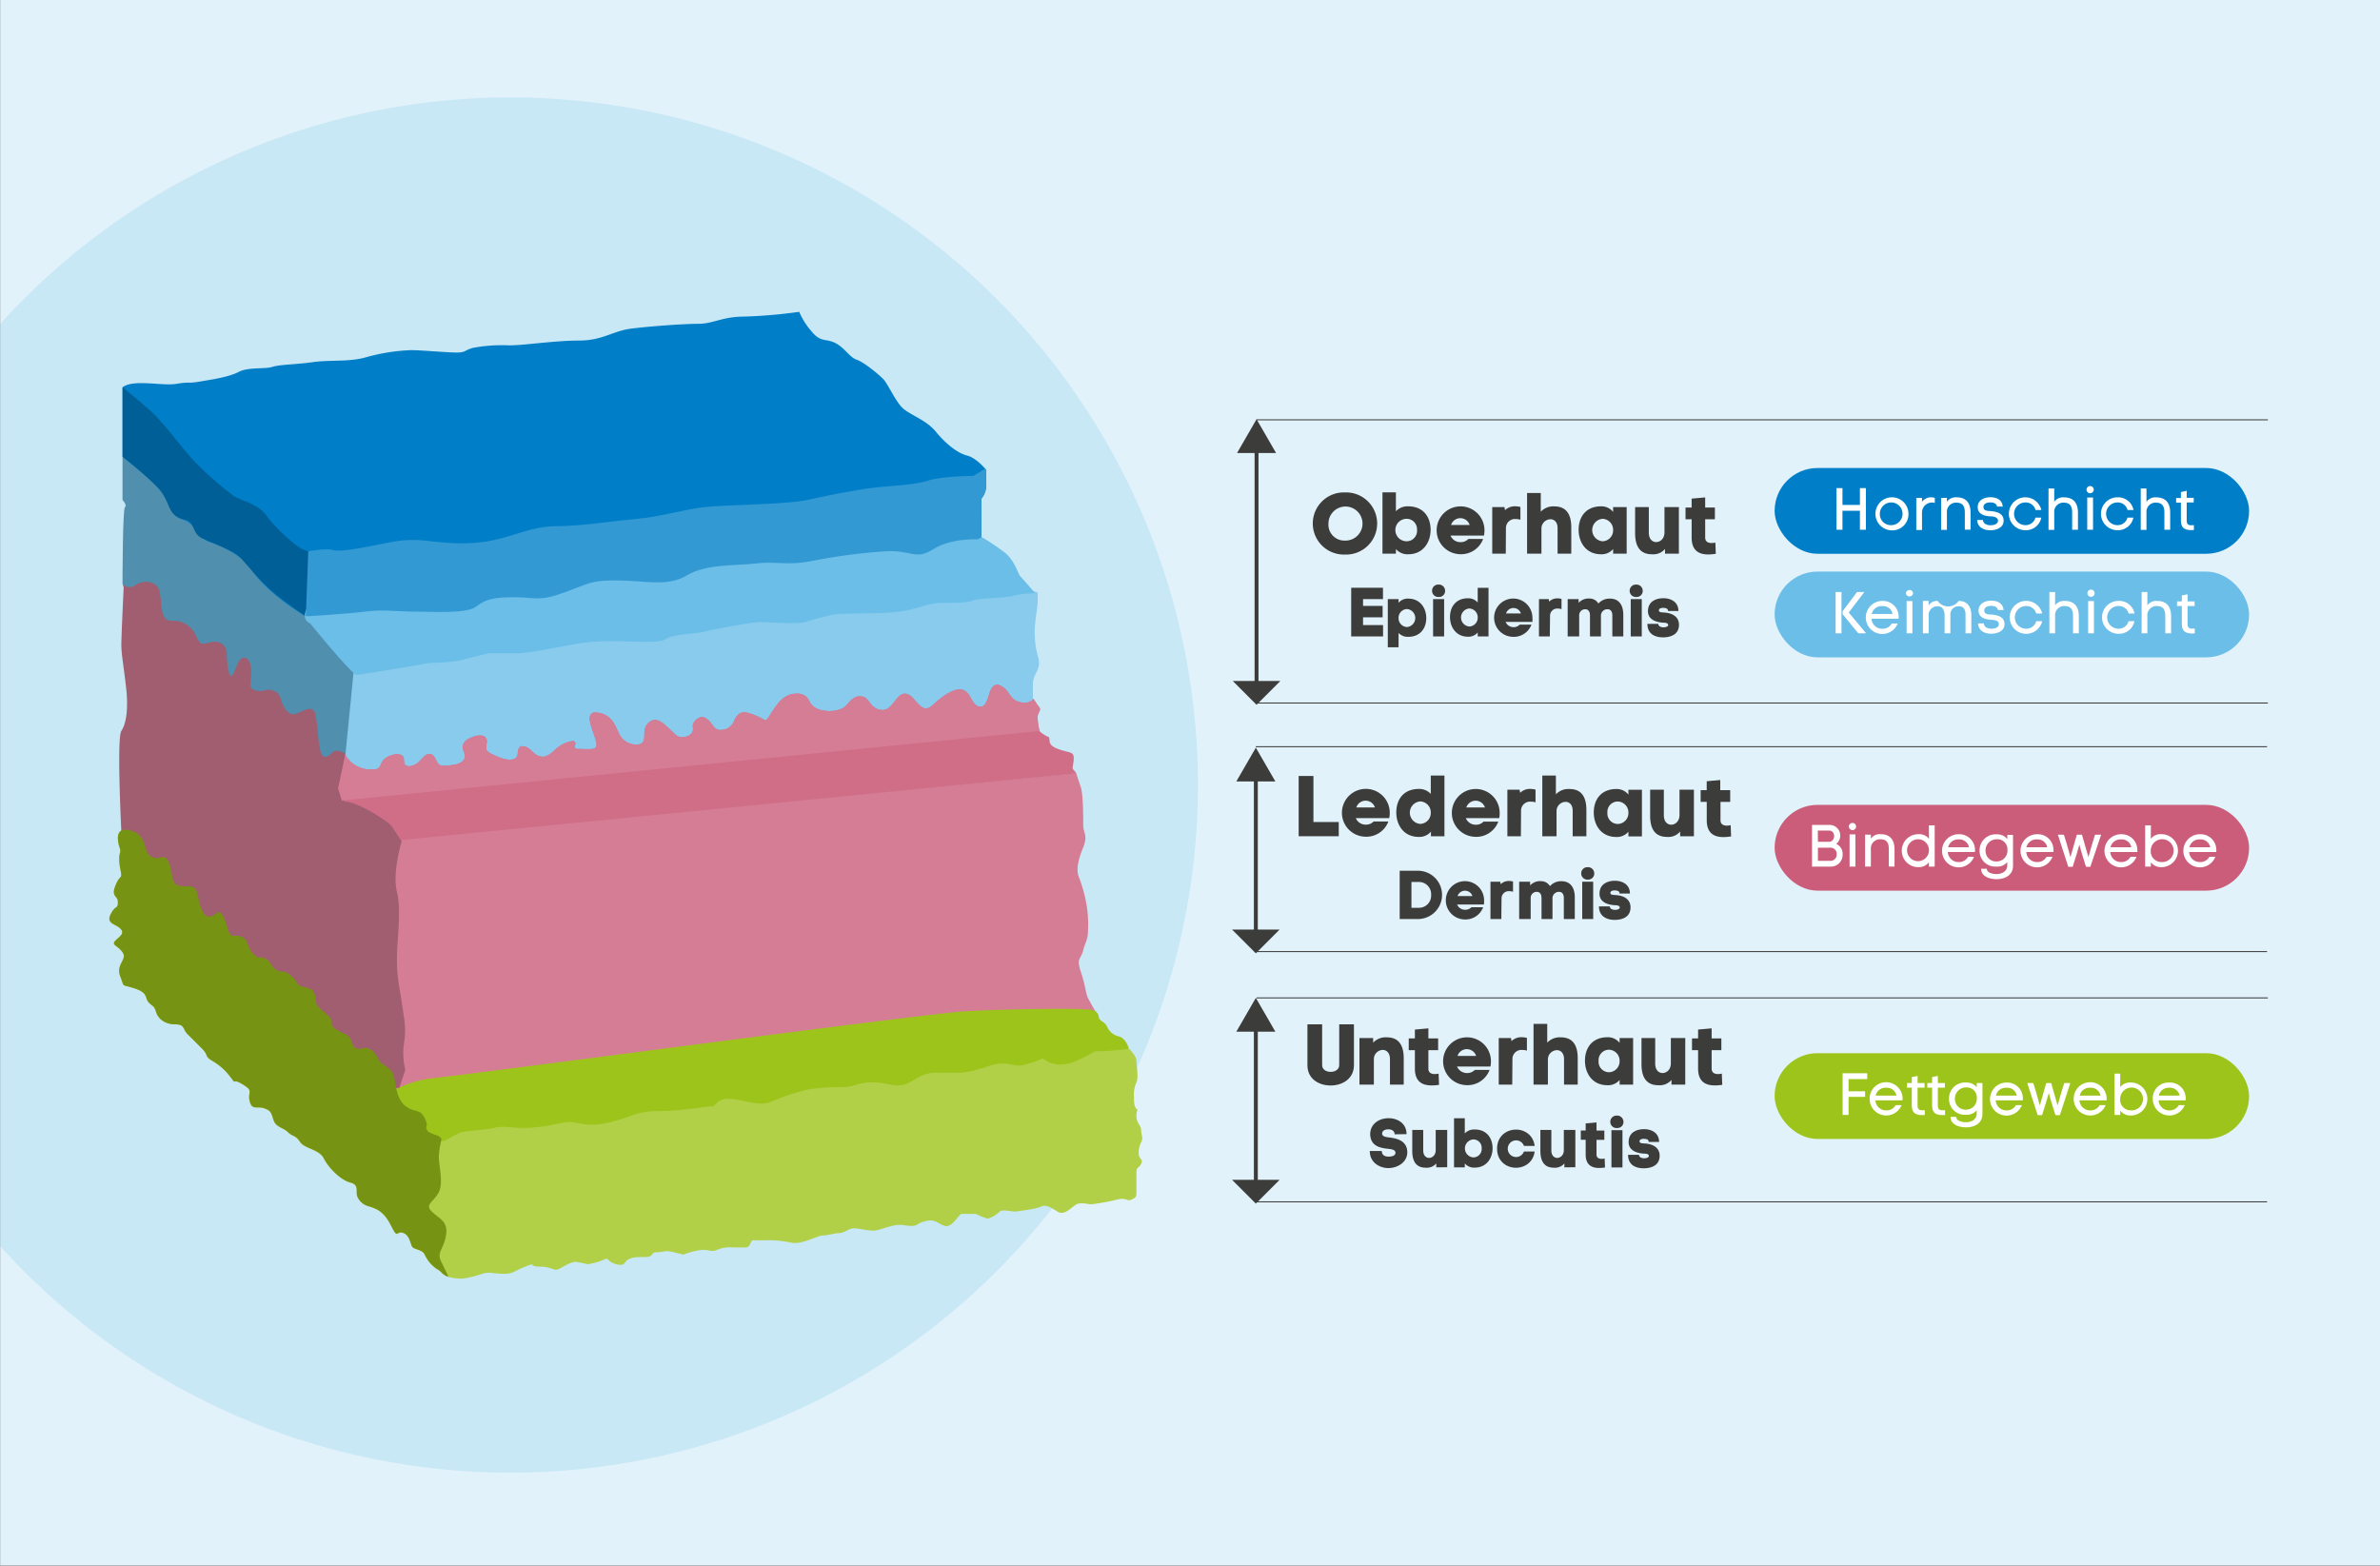 <svg id="Ebene_1" data-name="Ebene 1" xmlns="http://www.w3.org/2000/svg" xmlns:xlink="http://www.w3.org/1999/xlink" viewBox="0 0 608 400"><rect x="0" y="0" width="608" height="400" fill="#333333" stroke="none"/><defs><style>.cls-1,.cls-20,.cls-21{fill:none;}.cls-2{fill:#e1f2fa;}.cls-3{clip-path:url(#clip-path);}.cls-10,.cls-4{fill:#6abee8;}.cls-4{opacity:0.2;}.cls-5{fill:#508fae;}.cls-6{fill:#007fc8;}.cls-7{fill:#88cbed;}.cls-8{fill:#005f96;}.cls-9{fill:#d57d95;}.cls-11{fill:#9dc41a;}.cls-12{fill:#b1d048;}.cls-13{clip-path:url(#clip-path-2);}.cls-14{fill:#3399d3;}.cls-15{fill:#d06d87;}.cls-16{fill:#a05e70;}.cls-17{fill:#769314;}.cls-18{clip-path:url(#clip-path-3);}.cls-19{fill:#3c3c3b;}.cls-20,.cls-21{stroke:#3c3c3b;stroke-miterlimit:10;}.cls-21{stroke-width:0.25px;}.cls-22{fill:#fff;}.cls-23{fill:#cb5d7a;}</style><clipPath id="clip-path"><rect class="cls-1" x="0.03" y="-0.03" width="608.03" height="400"/></clipPath><clipPath id="clip-path-2"><path class="cls-1" d="M31.31,98.94v17.74s6.12,4.9,9.18,8,2.45,6.73,6.12,8,4.6,5.2,7,5.81,8.57,3.67,10.41,6.73,6.12,6.73,8.57,8.57,5.5,3.67,5.5,3.67,10.41-.61,15.3-1.22,7.35,0,12.24,0,13.47.61,15.92-1.23,4.28-2.44,9.79-2.44,6.12,1.22,12.85-1.23,6.73-3.06,13.47-3.06S170.55,150,175.44,147s12.86-2.45,17.75-3.06,8,.61,14.08-.61a147,147,0,0,1,18.36-2.45c7.34-.61,8,2.45,12.85-.61s12.24-2.45,12.24-2.45V127.39a5.36,5.36,0,0,0,1.22-3.67v-3.67s-2.44-3.06-4.89-3.67-5.51-3.06-8-6.12-6.73-4.29-8.57-6.12-3.67-6.12-4.89-7.35-4.9-4.28-6.73-4.89-3.06-3.06-5.51-4.29-3.67,0-6.12-3.06a18.33,18.33,0,0,1-3.06-4.89,128.2,128.2,0,0,1-14.08,1.22c-5.51,0-7.95,1.84-11.63,1.84s-12.24.61-17.13,1.22S154,87,147.9,87s-14.07,1.23-17.75,1.23a40.67,40.67,0,0,0-9.18.61c-2.44.61-1.83,1.22-4.28,1.22s-9.18-.61-11.63-.61a49.2,49.2,0,0,0-11.63,1.84c-4.28,1.22-9.18.61-13.46,1.22s-8.57.61-10.4,1.22S63.45,93.73,61,95s-6.12,1.83-9.79,2.45-2.45,0-6.13.61S34.07,96.79,31.31,98.94Z"/></clipPath><clipPath id="clip-path-3"><path class="cls-1" d="M88.23,192.57c-.12.61,1.29,2,1.66,2.31a7.83,7.83,0,0,0,5.42,1.7,2.21,2.21,0,0,0,1.29-.3c.64-.44.72-1.3,1.16-1.89a4.57,4.57,0,0,1,2.3-1.46,3.5,3.5,0,0,1,2.14-.16c1.53.47.67,1.51,1.19,2.44a1.34,1.34,0,0,0,1.27.53,4.15,4.15,0,0,0,2.52-1.28c.83-.76,1.73-2.29,3-1.76s1.15,2.27,2.3,2.81a2,2,0,0,0,1,.12c1.64-.11,5.54-.2,5.25-2.75-.08-.65-.48-1.23-.52-1.89a2.33,2.33,0,0,1,1.08-2c1-.73,4.34-2,5-.13.32,1-.48,2.19.2,3a3.27,3.27,0,0,0,1,.7c1.62.78,4.29,2.12,6.09,1.22.7-.35.66-1.45.79-2.1a1.32,1.32,0,0,1,.53-.9,1.35,1.35,0,0,1,.95-.1c1.78.3,2.28,2,3.85,2.49,2.1.69,3.4-1.14,4.86-2.28a7.82,7.82,0,0,1,3.44-1.53.9.9,0,0,1,.89.18c.39.47-.3.95-.07,1.42s.92.37,1.29.37c1.06,0,2.09.14,3.15,0a1.49,1.49,0,0,0,.77-.24,1.46,1.46,0,0,0,.27-1.49c-.4-1.89-1.34-3.64-1.61-5.55a1.8,1.8,0,0,1,.53-1.84,1.52,1.52,0,0,1,.75-.19,5.52,5.52,0,0,1,4.26,1.91c1.33,1.45,1.55,3.57,2.9,4.91a4.94,4.94,0,0,0,3.5,1.38c2.28-.06,1.9-1.72,2-3.34s1.56-3.43,3.4-2.84a5.68,5.68,0,0,1,1.95,1.24c.68.59,1.34,1.2,2,1.84a4.09,4.09,0,0,0,1.59,1.15,3,3,0,0,0,1.61-.08,2.3,2.3,0,0,0,1.8-1.43,4.52,4.52,0,0,0,0-1.27c0-1.32,1.82-2.78,3.05-2.16,2.45,1.23,1.84,3.68,4.9,3.06a3.53,3.53,0,0,0,2.6-2.18,4.16,4.16,0,0,1,1.38-1.92,2.59,2.59,0,0,1,1.73-.28,15.89,15.89,0,0,1,4.69,1.94c1.23.61,3-6.74,8-6.74a3.55,3.55,0,0,1,2.78.91c.43.49.66,1.12,1,1.64a4.65,4.65,0,0,0,3,1.7,8,8,0,0,0,5.28-.59c1-.63,1.57-1.78,2.6-2.45a2.85,2.85,0,0,1,2.78-.33c.87.43,1.33,1.39,2,2.1a3.75,3.75,0,0,0,2.73,1.2c3.05,0,3.79-6.11,7.19-3.56,1.12.84,2.21,3,3.71,3.12,1,.11,1.74-.7,2.4-1.29a19.77,19.77,0,0,1,3.14-2.4c1.61-.94,3.75-1.89,5.22-.23.81.91,1.17,2.21,2.05,3a1.72,1.72,0,0,0,1.76.42,1.91,1.91,0,0,0,.84-.8,10.47,10.47,0,0,0,.92-2.45c.54-1.71,1.41-2.94,3.21-1.85,1.27.76,1.61,1.67,2.5,2.77a3.85,3.85,0,0,0,2.15,1.26,4.35,4.35,0,0,0,2.18,0,1.84,1.84,0,0,0,1.19-.87c0-.08,1.07,1.59,1.16,1.7.95,1.12.54,1,0,2.45-.2.54.18,3.9.62,4.29a9.56,9.56,0,0,0,1.83,1.22c1.24.18-.61,1.84,2.45,3.06s4.28.61,4.28,2.45-.61,2.45,0,3.06.63.83.63.83L96.19,215.22l-10.41-11Z"/></clipPath></defs><rect class="cls-2" x="0.03" y="-0.03" width="608.03" height="400"/><g class="cls-3"><circle class="cls-4" cx="130.36" cy="200.56" r="175.67"/></g><path class="cls-5" d="M31.31,116.68l5.51-2.44s53.74,55.18,53.8,57.88S89,183.85,89.51,186.07s2.39,7.73-.67,9S69.26,193.8,65.59,192s-30-30.6-30-30.6l-4.29-12.24s0-19,.62-19.58-.62-1.84-.62-1.84v-11"/><path class="cls-6" d="M31.31,98.94v17.74s6.12,4.9,9.18,8,2.45,6.73,6.12,8,4.6,5.2,7,5.81,8.57,3.67,10.41,6.73,6.12,6.73,8.57,8.57,5.5,3.67,5.5,3.67,10.41-.61,15.3-1.22,7.35,0,12.24,0,13.47.61,15.92-1.23,4.28-2.44,9.79-2.44,6.12,1.22,12.85-1.23,6.73-3.06,13.47-3.06S170.55,150,175.44,147s12.86-2.45,17.75-3.06,8,.61,14.08-.61a147,147,0,0,1,18.36-2.45c7.34-.61,8,2.45,12.85-.61s12.24-2.45,12.24-2.45V127.39a5.36,5.36,0,0,0,1.22-3.67v-3.67s-2.44-3.06-4.89-3.67-5.51-3.06-8-6.12-6.73-4.29-8.57-6.12-3.67-6.12-4.89-7.35-4.9-4.28-6.73-4.89-3.06-3.06-5.51-4.29-3.67,0-6.12-3.06a18.33,18.33,0,0,1-3.06-4.89,128.2,128.2,0,0,1-14.08,1.22c-5.51,0-7.95,1.84-11.63,1.84s-12.24.61-17.13,1.22S154,87,147.9,87s-14.07,1.23-17.75,1.23a40.67,40.67,0,0,0-9.18.61c-2.44.61-1.83,1.22-4.28,1.22s-9.18-.61-11.63-.61a49.2,49.2,0,0,0-11.63,1.84c-4.28,1.22-9.18.61-13.46,1.22s-8.57.61-10.4,1.22S63.45,93.73,61,95s-6.12,1.83-9.79,2.45-2.45,0-6.13.61S34.07,96.79,31.31,98.94Z"/><path class="cls-7" d="M90.68,168.09,87,205.43l4.28,3.06,172.59-22V174.83c0-3.06,2.45-3.68,1.22-7.35a23.2,23.2,0,0,1-.61-8.57l.61-4.89v-2.66l-15.92-4.69-151.78,19Z"/><path class="cls-8" d="M31.31,98.94v17.74s7.57,5.86,9.91,9,1.72,6.25,6,7.08c2.59.5,1.82,3.46,4.27,4.68s8,3.06,9.79,4.9,5.54,6.67,9.5,9.76,7.64,5.54,7.64,5.54l.61-16.53s-.12-.26-1.59-.74-7-5.32-9.3-8.56-6.55-3.85-8.39-5.08a86.62,86.62,0,0,1-9.57-8.34c-3.28-3.29-8.36-10.51-11.94-13.63S31.31,98.94,31.31,98.94Z"/><path class="cls-9" d="M274.9,197.47l1.22,3.67c.61,1.84.61,8,.61,9.79s1.23,2.45,0,5.51-1.83,5.51-1.22,7.35a37.93,37.93,0,0,1,1.83,6.12,29.39,29.39,0,0,1,.62,7.34c0,3.06-.62,3.06-1.23,5.51s-1.83,1.83-.61,5.51,1.22,5.5,1.84,6.73,2.23,4,2.23,4l-41.4,8.87L99.86,281.32l-3.67-50.19,3.67-16.52Z"/><path class="cls-10" d="M264.49,151.57a23.78,23.78,0,0,0-5.51.61c-1.83.61-9.18.61-10.4,1.22s-5.51.62-8,.62-3.67.61-8.57,1.83-17.13.61-19.58,1.23-4.9,1.22-6.73,1.83-9.79,0-11.63,0-11.63,1.84-14.08,2.45-7.95.61-9.79,1.84-7.34.61-13.46.61a52.43,52.43,0,0,0-9.18.61l-6.74,1.23a75.53,75.53,0,0,1-8,1.22h-8l-7.34,1.84a42,42,0,0,1-7.35.61s-17.74,3.06-19,3.06-11.93-13.16-11.93-13.16-2.76-.92-.31-4.59,138.93-19,138.93-19l31.21.61a54.8,54.8,0,0,1,7.86,5.1c2.54,2.24,3.16,5.3,3.77,5.91S264.49,151.57,264.49,151.57Z"/><path class="cls-11" d="M288.36,267.85s-.61-2.45-2.45-3.06a4.3,4.3,0,0,1-3.06-2.45c-.61-1.22-1.22-1.22-1.83-1.83s0-1.84-1.84-2.45-22.34-.31-32.74.3S120.59,274.44,110,275.5a29.21,29.21,0,0,0-11.63,4.29s8.57,15.91,17.14,18.36,164-11.63,167.08-14.69S288.36,267.85,288.36,267.85Z"/><path class="cls-12" d="M30.7,217.05s-2.45-6.12,2.45-4.89,3.06,5.51,5.51,6.73,3.06-1.22,4.28,1.22.61,5.51,2.45,6.12,4.28-.61,4.9,1.84,1.22,6.12,3.06,6.12,2.45-2.45,3.67,0,1.22,4.9,2.45,4.9,3.06,0,3.67,1.83,1.84,3.67,3.06,3.67a3.38,3.38,0,0,1,3.06,1.84,3.38,3.38,0,0,0,3.06,1.84c1.22,0,3.06,1.83,3.67,3.06s3.67.61,4.29,2.44,0,2.45,1.22,3.68,2.45,1.83,3.06,3.06S84,261.73,85.78,263s3.06,1.23,3.68,2.45.61,3.06,3.06,2.45,3.67,1.84,4.28,3.06,3.06,1.84,3.67,3.67.61,6.12,3.06,8,3.67.61,4.9,3.06,0,1.84.61,3.06,3.67,1.22,3.67,2.45,3.06-1.23,4.9-1.84,6.12-.61,8.57-1.22,4.89,0,6.73,0a38.33,38.33,0,0,0,7.34-.61c3.67-.62,4.29-1.23,7.35-.62s5.5.62,9.79-.61,5.51-2.45,11-2.45,12.24-1.22,13.46-1.22,1.22-2.45,5.51-1.84,6.73,1.84,9.79.62a53.16,53.16,0,0,1,9.18-3.06,48.84,48.84,0,0,1,9.18-.62c2.45,0,3.67-1.22,7.34-1.22s5.51,1.22,8,.61,4.28-3.06,8-3.06h6.12c1.83,0,4.28-.61,8-1.83s5.51,0,7.35,0,6.12-1.84,6.12-1.84,3.06,3.06,8.57.61,3.67-2.45,6.12-2.45,7.34-.61,7.34-.61,1.84,1.84,1.84,3.06.61,4.29,0,5.51a7.66,7.66,0,0,0-.62,3.67c0,1.23,0,2.45.62,3.06s0,0,0,1.84,1.22,2.45,1.22,3.67.61,1.84,0,3.06a5.53,5.53,0,0,0-.61,3.06c0,1.22,1.22,1.22.61,2.45s-1.22.61-1.22,2.45V304c0,1.84,0,1.84-1.23,2.45s-1.22-.61-3.67,0a54.84,54.84,0,0,1-6.73,1.22c-.61,0-2.45-.61-3.67,0s-3.06,3.06-4.9,1.84-3.06-1.84-4.28-1.23-6.13,1.23-6.74,1.23-3.06-.61-3.67,0a8.16,8.16,0,0,1-3.06,1.83,15.79,15.79,0,0,1-3.06-1.22h-3.67c-.61,0-2.45,3.67-4.29,3.06s-2.44-1.84-4.89-1.22-1.84,1.22-3.67,1.22-2.45-.61-4.9,0-3.67,1.22-4.9,1.22-3.67-.61-4.89-.61-2.45,1.23-3.67,1.23-3.06.61-4.29.61-5.51,2.45-8,1.83a27.59,27.59,0,0,0-6.74-.61h-3.06c-.61,0-.61,1.84-1.83,1.84h-3.06a9.13,9.13,0,0,0-4.29.61c-1.22.61-1.83,0-3.67,0a17.87,17.87,0,0,0-4.89,1.22l-2.45-.61c-2.45-.61-2.45,0-4.29,0s-.61,1.23-3.06,1.23-3.06,0-4.28.61-.61,1.83-3.06,1.22-1.84-1.83-3.06-1.22a15.62,15.62,0,0,1-4.29,1.22,26.23,26.23,0,0,0-3.06-.61c-1.22,0-3.06,1.22-4.28,1.84s-1.84-.62-4.9-.62-.61-1.22-3.67,0-3.06,1.84-5.51,1.84-3.67-.61-5.5,0a27.75,27.75,0,0,1-4.9,1.22,12,12,0,0,1-4.28-.61c-1.23-.61-1.23-1.22-2.45-1.83a9,9,0,0,1-3.06-3.68c-.61-1.22-2.45-1.22-3.06-1.83s-.61-3.06-2.45-3.67-1.22,1.83-3.06-1.84-3.67-4.28-5.51-4.9a4.31,4.31,0,0,1-3.06-2.44c-.61-1.23.61-3.06-1.83-3.68S84,298.45,82.72,296s-4.89-2.44-6.12-4.28-1.83-1.22-3.06-2.45-3.06-1.22-3.67-3.06-.61-2.45-2.45-3.06-3.06.61-3.67-1.83S65,278.87,61.92,277s-1.23.61-3.06-1.83a15.45,15.45,0,0,0-4.9-4.29c-1.84-1.22-.61-1.22-2.45-3.06l-3.67-3.67c-1.23-1.23-.61-2.45-3.06-2.45s-4.29-1.22-4.9-3.06-.61-1.22-1.83-2.45,0-2.45-3.68-3.67-2.44,0-3.67-3.06,1.84-4.28.61-6.12-3.06-1.84-1.83-3.06,2.45-1.84,1.22-3.06S27,236,28.25,233.58s1.84-1.23,1.84-3.06-1.84-1.23-.61-4.29S31.31,225,30.7,222s0-4.28,0-4.28Z"/><g class="cls-13"><path class="cls-14" d="M78.13,157.38l.62-16.52s4.59-.92,6.42-.31,10.41-1.22,10.41-1.22c3.67-.61,7.34-1.84,12.85-1.23s11,1.23,17.13,0,10.41-3.67,16.53-3.67,13.46-1.22,20.2-1.83,12.24-2.45,17.74-3.06,20.81-.62,26.32-1.84,11.63-2.45,16.52-3.06S233.28,124,237,122.8s11.63-1.22,11.63-1.22l3.06-1.84,4.89,6.12L255.31,135l-8.57,4.29-14.69,7.34L183.71,151l-64.88,9.18-30.6-1.84Z"/></g><path class="cls-15" d="M88.23,192.57c-.12.61,1.29,2,1.66,2.31a7.83,7.83,0,0,0,5.42,1.7,2.21,2.21,0,0,0,1.29-.3c.64-.44.72-1.3,1.16-1.89a4.57,4.57,0,0,1,2.3-1.46,3.5,3.5,0,0,1,2.14-.16c1.53.47.67,1.51,1.19,2.44a1.34,1.34,0,0,0,1.27.53,4.15,4.15,0,0,0,2.52-1.28c.83-.76,1.73-2.29,3-1.76s1.15,2.27,2.3,2.81a2,2,0,0,0,1,.12c1.64-.11,5.54-.2,5.25-2.75-.08-.65-.48-1.23-.52-1.89a2.33,2.33,0,0,1,1.08-2c1-.73,4.34-2,5-.13.32,1-.48,2.19.2,3a3.27,3.27,0,0,0,1,.7c1.62.78,4.29,2.12,6.09,1.22.7-.35.66-1.45.79-2.1a1.32,1.32,0,0,1,.53-.9,1.35,1.35,0,0,1,.95-.1c1.78.3,2.28,2,3.85,2.49,2.1.69,3.4-1.14,4.86-2.28a7.82,7.82,0,0,1,3.44-1.53.9.9,0,0,1,.89.18c.39.47-.3.95-.07,1.42s.92.37,1.29.37c1.06,0,2.09.14,3.15,0a1.49,1.49,0,0,0,.77-.24,1.46,1.46,0,0,0,.27-1.49c-.4-1.89-1.34-3.64-1.61-5.55a1.8,1.8,0,0,1,.53-1.84,1.52,1.52,0,0,1,.75-.19,5.52,5.52,0,0,1,4.26,1.91c1.33,1.45,1.55,3.57,2.9,4.91a4.94,4.94,0,0,0,3.5,1.38c2.28-.06,1.9-1.72,2-3.34s1.56-3.43,3.4-2.84a5.68,5.68,0,0,1,1.95,1.24c.68.59,1.34,1.2,2,1.84a4.09,4.09,0,0,0,1.59,1.15,3,3,0,0,0,1.61-.08,2.3,2.3,0,0,0,1.8-1.43,4.52,4.52,0,0,0,0-1.27c0-1.32,1.82-2.78,3.05-2.16,2.45,1.23,1.84,3.68,4.9,3.06a3.53,3.53,0,0,0,2.6-2.18,4.16,4.16,0,0,1,1.38-1.92,2.59,2.59,0,0,1,1.73-.28,15.89,15.89,0,0,1,4.69,1.94c1.23.61,3-6.74,8-6.74a3.55,3.55,0,0,1,2.78.91c.43.49.66,1.12,1,1.64a4.65,4.65,0,0,0,3,1.7,8,8,0,0,0,5.28-.59c1-.63,1.57-1.78,2.6-2.45a2.85,2.85,0,0,1,2.78-.33c.87.43,1.33,1.39,2,2.1a3.75,3.75,0,0,0,2.73,1.2c3.05,0,3.79-6.11,7.19-3.56,1.12.84,2.21,3,3.71,3.12,1,.11,1.74-.7,2.4-1.29a19.77,19.77,0,0,1,3.14-2.4c1.61-.94,3.75-1.89,5.22-.23.81.91,1.17,2.21,2.05,3a1.72,1.72,0,0,0,1.76.42,1.91,1.91,0,0,0,.84-.8,10.47,10.47,0,0,0,.92-2.45c.54-1.71,1.41-2.94,3.21-1.85,1.27.76,1.61,1.67,2.5,2.77a3.85,3.85,0,0,0,2.15,1.26,4.35,4.35,0,0,0,2.18,0,1.84,1.84,0,0,0,1.19-.87c0-.08,1.07,1.59,1.16,1.7.95,1.12.54,1,0,2.45-.2.54.18,3.9.62,4.29a9.56,9.56,0,0,0,1.83,1.22c1.24.18-.61,1.84,2.45,3.06s4.28.61,4.28,2.45-.61,2.45,0,3.06.63.83.63.83L96.19,215.22l-10.41-11Z"/><path class="cls-16" d="M100.17,211.24c-.62-1.22-8.82-6.43-11.94-6.43-1.83,0,0-12.24,0-12.24s-2.14-1.53-3.36-.3-2.45,1.83-3.06-.61-.62-6.12-1.23-9.18-4.28,0-5.51,0-2.44-1.23-3.06-3.06-.61-2.45-2.44-3.06-1.84.61-4.29,0-.61-3.06-1.22-6.12S61.61,167.79,61,169s-1.23,3.06-1.84,3.67-1.22-3.06-1.22-5.5-1.84-3.68-4.29-3.06-2.44.61-3.67-1.84a6.14,6.14,0,0,0-6.12-3.67c-3.06,0-2.45-4.29-3.06-7.35s-4.28-3.06-6.12-1.83a2.37,2.37,0,0,1-3.06,0S31,162.28,31,164.73s.61,5.51,1.22,11,0,9.18-1.22,11,0,25.7,0,25.7l3.67,4.9,61.81,59.37,3.68,1.22H102l1.53-4.59a18.33,18.33,0,0,1-.3-7c.61-3.67,0-6.12-.62-10.4s-1.22-6.12-1.22-11,1.22-12.24,0-17.14,1.22-12.85,1.22-12.85Z"/><path class="cls-17" d="M112.71,322.32c-1.22-2.45.61-3.06,1.23-6.73s-1.84-4.29-3.68-6.12.62-2.45,1.84-4.9,0-6.73,0-9.18a21.84,21.84,0,0,1,.65-4.09.49.49,0,0,1,0-.19c0-1.23-3.06-1.23-3.67-2.45s.61-.61-.61-3.06-2.45-1.22-4.9-3.06-2.45-6.12-3.06-8-3.06-2.44-3.67-3.67-1.84-3.67-4.28-3.06-2.45-1.22-3.06-2.45-1.84-1.22-3.68-2.45-.61-1.22-1.22-2.44-1.84-1.84-3.06-3.06-.61-1.84-1.22-3.68-3.68-1.22-4.29-2.44-2.45-3.06-3.67-3.06a3.38,3.38,0,0,1-3.06-1.84,3.38,3.38,0,0,0-3.06-1.84c-1.22,0-2.45-1.83-3.06-3.67s-2.45-1.83-3.67-1.83-1.23-2.45-2.45-4.9-1.84,0-3.67,0-2.45-3.67-3.06-6.12-3.06-1.22-4.9-1.84-1.22-3.67-2.45-6.12-1.83,0-4.28-1.22-.61-5.51-5.51-6.73-2.45,4.89-2.45,4.89v.62s-.61,1.22,0,4.28,0,1.22-1.22,4.28.61,2.45.61,4.29-.61.61-1.84,3.06,1.23,2.45,2.45,3.67,0,1.84-1.22,3.06.61,1.22,1.83,3.06-1.83,3.06-.61,6.12,0,1.84,3.67,3.06,2.45,2.45,3.68,3.67,1.22.61,1.83,2.45,2.45,3.06,4.9,3.06,1.83,1.22,3.06,2.45l3.67,3.67c1.84,1.84.61,1.84,2.45,3.06a15.45,15.45,0,0,1,4.9,4.29c1.83,2.44,0,0,3.06,1.83s1.22,1.84,1.83,4.29,1.84,1.22,3.67,1.83,1.84,1.23,2.45,3.06,2.45,1.84,3.67,3.06,1.84.61,3.06,2.45,4.9,1.84,6.12,4.28,4.29,5.51,6.74,6.12,1.22,2.45,1.83,3.68a4.31,4.31,0,0,0,3.06,2.44c1.84.62,3.67,1.23,5.51,4.9s1.22,1.22,3.06,1.84,1.84,3.06,2.45,3.67,2.45.61,3.06,1.83a9,9,0,0,0,3.06,3.68c1.22.61,1.22,1.22,2.45,1.83a3.63,3.63,0,0,0,.59.23C114,324.92,113.27,323.43,112.71,322.32Z"/><g class="cls-18"><polygon class="cls-9" points="265.41 186.76 87.31 204.51 83.64 192.27 100.17 182.47 151.57 176.97 234.2 167.18 268.47 168.4 268.47 186.76 265.41 186.76"/></g><path class="cls-19" d="M343.59,125.8a7.94,7.94,0,1,1,0,15.87,7.94,7.94,0,1,1,0-15.87Zm-.08,12.3a4.35,4.35,0,1,0-4.14-4.33A4.06,4.06,0,0,0,343.51,138.1Z"/><path class="cls-19" d="M365.47,135.29c0,3.28-1.93,6.31-5.72,6.31a3.9,3.9,0,0,1-3.15-1.34v1.19h-3.43V125.78h3.43v4.84a4,4,0,0,1,3.11-1.27C363.56,129.35,365.43,132,365.47,135.29Zm-3.48.09a2.65,2.65,0,0,0-2.66-2.84,2.87,2.87,0,0,0,0,5.74A2.67,2.67,0,0,0,362,135.38Z"/><path class="cls-19" d="M379.1,136.83h-8.54a2.7,2.7,0,0,0,2.55,1.67,2.65,2.65,0,0,0,2-.81h3.77a6,6,0,0,1-5.94,3.89,6.11,6.11,0,1,1,6.29-6.12A7.49,7.49,0,0,1,379.1,136.83Zm-3.66-2.71a2.49,2.49,0,0,0-4.75,0Z"/><path class="cls-19" d="M384.67,141.45h-3.46V129.54h3.13l.13.8a3.61,3.61,0,0,1,2.6-1,5.89,5.89,0,0,1,1.34.18l0,3.26a4.09,4.09,0,0,0-1.17-.18,2.3,2.3,0,0,0-2.53,2.29Z"/><path class="cls-19" d="M393.61,125.94v4.79a4.36,4.36,0,0,1,3.5-1.36c3.38,0,4.33,2.55,4.29,5.52v6.56h-3.5v-6.54c0-1.56-.86-2.24-1.79-2.26a2.36,2.36,0,0,0-2.33,2.33v6.47h-3.67V125.94Z"/><path class="cls-19" d="M412.09,130.78v-1.24h3.46v11.91h-3.46v-1.19A3.83,3.83,0,0,1,409,141.6c-3.78,0-5.74-3-5.72-6.31s1.91-5.94,5.76-5.94A3.8,3.8,0,0,1,412.09,130.78Zm0,4.64a2.8,2.8,0,0,0-2.7-2.88,2.88,2.88,0,0,0,0,5.74A2.78,2.78,0,0,0,412.09,135.42Z"/><path class="cls-19" d="M425.35,141.45v-1.21A3.91,3.91,0,0,1,422,141.6c-3.39,0-4.31-2.55-4.29-5.5v-6.56h3.5v6.54c0,3.43,4,3,4-.07v-6.47h3.68v11.91Z"/><path class="cls-19" d="M436.42,141.65c-2.66,0-4.27-1.21-4.27-4.32v-4.68h-1.56v-3h1.56v-2.27l3.46-.31v2.58h2.48v3h-2.48v4.68c0,1.06.77,1.39,1.6,1.39a4.62,4.62,0,0,0,1-.11l.11,2.86A12.12,12.12,0,0,1,436.42,141.65Z"/><path class="cls-19" d="M348.21,159.68h5.11v2.9h-8.14V150.15h8.12v2.9h-5.09v1.73h5v2.92h-5Z"/><path class="cls-19" d="M357.28,161.7v3.66h-2.75V153.05h2.75V154a3.07,3.07,0,0,1,2.5-1.07c3,0,4.6,2.43,4.58,5s-1.53,4.76-4.61,4.76A3.22,3.22,0,0,1,357.28,161.7Zm0-3.82a2.25,2.25,0,0,0,2.17,2.31,2.31,2.31,0,0,0,0-4.6A2.23,2.23,0,0,0,357.28,157.88Z"/><path class="cls-19" d="M367.44,149.34a1.59,1.59,0,0,1,1.73,1.62,1.54,1.54,0,0,1-1.61,1.55,1.58,1.58,0,0,1-1.72-1.55A1.56,1.56,0,0,1,367.44,149.34Zm-1.34,3.71v9.53h2.82v-9.53Z"/><path class="cls-19" d="M377.5,153.92v-3.76h2.76v12.42H377.5v-1a3.08,3.08,0,0,1-2.5,1.08c-3,0-4.6-2.44-4.58-5.06s1.53-4.76,4.61-4.76A3.19,3.19,0,0,1,377.5,153.92Zm0,3.84a2.25,2.25,0,0,0-2.17-2.31,2.31,2.31,0,0,0,0,4.6A2.23,2.23,0,0,0,377.5,157.76Z"/><path class="cls-19" d="M391.46,158.88h-6.83a2.18,2.18,0,0,0,2,1.34,2.12,2.12,0,0,0,1.6-.65h3a4.81,4.81,0,0,1-4.76,3.12,4.89,4.89,0,1,1,5-4.9A5.44,5.44,0,0,1,391.46,158.88Zm-2.92-2.16a2,2,0,0,0-3.81,0Z"/><path class="cls-19" d="M395.92,162.58h-2.77v-9.53h2.5l.11.64a2.89,2.89,0,0,1,2.08-.83,4.63,4.63,0,0,1,1.07.14l0,2.61a3.12,3.12,0,0,0-.93-.14,1.83,1.83,0,0,0-2,1.83Z"/><path class="cls-19" d="M403.28,153.05V154a3.44,3.44,0,0,1,2.81-1.09,2.59,2.59,0,0,1,2.24,1.27,3.85,3.85,0,0,1,3.15-1.25c1.8.07,3.25,1.27,3.21,4.28v5.37h-2.8v-5.35c0-1.15-.55-1.57-1.18-1.59a1.64,1.64,0,0,0-1.73,1.52v5.42h-2.8v-5.35c0-1.15-.54-1.57-1.18-1.59a1.53,1.53,0,0,0-1.58,1.55v5.39h-2.94v-9.53Z"/><path class="cls-19" d="M417.93,149.34a1.59,1.59,0,0,1,1.72,1.62,1.53,1.53,0,0,1-1.6,1.55,1.58,1.58,0,0,1-1.73-1.55A1.57,1.57,0,0,1,417.93,149.34Zm-1.34,3.71v9.53h2.82v-9.53Z"/><path class="cls-19" d="M424.94,152.82c2,0,3.82,1,3.84,3.26h-2.66c0-.74-.76-.79-1.34-.79-.41,0-1,.14-1,.65s.74.51,1.14.53c2,.05,4,.9,4,3.15,0,2.4-2,3.21-4.07,3.21-2.27,0-4-1-4-3.45h2.78c0,.63.69.89,1.32.89s1.22-.24,1.22-.58c0-.68-1.06-.6-1.52-.63-1.8-.16-3.66-.85-3.66-2.94C421,153.81,422.8,152.82,424.94,152.82Z"/><line class="cls-20" x1="321" y1="114.27" x2="321" y2="174.79"/><polygon class="cls-19" points="316.02 115.73 321 107.1 325.99 115.73 316.02 115.73"/><polygon class="cls-19" points="327.08 173.97 314.93 173.97 321 180.05 327.08 173.97"/><line class="cls-21" x1="321" y1="179.6" x2="579.35" y2="179.6"/><line class="cls-21" x1="321" y1="107.25" x2="579.35" y2="107.25"/><rect class="cls-6" x="453.35" y="119.56" width="121.21" height="21.91" rx="10.96"/><path class="cls-22" d="M470.68,129h4.46V124.7h1.53v10.63h-1.53v-4.85h-4.46v4.85h-1.53V124.7h1.53Z"/><path class="cls-22" d="M483.12,135.48a4.22,4.22,0,1,1,4.42-4.21A4.13,4.13,0,0,1,483.12,135.48Zm0-1.32a2.9,2.9,0,1,0-2.89-2.89A2.8,2.8,0,0,0,483.12,134.16Z"/><path class="cls-22" d="M491,127.2v1a2.92,2.92,0,0,1,3.27-1v1.29a2.54,2.54,0,0,0-3.27,2.49v4.41h-1.46V127.2Z"/><path class="cls-22" d="M497.36,127.18v1a2.77,2.77,0,0,1,2.5-1.13c2.49,0,3.54,1.55,3.54,3.89v4.38h-1.46V131c0-1.52-.39-2.56-2.13-2.59a2.33,2.33,0,0,0-2.45,2.53v4.43h-1.48v-8.15Z"/><path class="cls-22" d="M508.57,130.57c1.53.11,3.28.59,3.28,2.44s-1.87,2.46-3.4,2.46c-1.69,0-3.26-.71-3.36-2.64h1.47c.06.92.94,1.37,2,1.36.74,0,1.86-.26,1.86-1.19s-1.27-1.07-2-1.1c-1.46-.06-3.19-.51-3.19-2.34s1.67-2.54,3.25-2.54,3.05.69,3.15,2.39h-1.46c-.08-.72-.84-1.07-1.73-1.07s-1.75.35-1.75,1.19C506.67,130.56,507.84,130.53,508.57,130.57Z"/><path class="cls-22" d="M521.48,132.23a4,4,0,0,1-4.08,3.22,4.2,4.2,0,1,1,4.08-5.16H520a2.59,2.59,0,0,0-2.58-1.93,2.9,2.9,0,0,0,0,5.8,2.58,2.58,0,0,0,2.56-1.93Z"/><path class="cls-22" d="M524.78,128.19a2.79,2.79,0,0,1,2.5-1.13c2.49,0,3.56,1.55,3.56,3.89v4.38h-1.48V131c0-1.52-.39-2.56-2.13-2.59a2.33,2.33,0,0,0-2.45,2.53v4.43h-1.46V124.79h1.46Z"/><path class="cls-22" d="M534.87,125.09a.92.92,0,0,1-1.84,0A.92.92,0,0,1,534.87,125.09Zm-.18,2h-1.48v8.24h1.48Z"/><path class="cls-22" d="M545,132.23a4,4,0,0,1-4.08,3.22,4.2,4.2,0,1,1,0-8.4,4,4,0,0,1,4.11,3.24h-1.52a2.59,2.59,0,0,0-2.58-1.93,2.9,2.9,0,0,0,0,5.8,2.58,2.58,0,0,0,2.56-1.93Z"/><path class="cls-22" d="M548.34,128.19a2.8,2.8,0,0,1,2.5-1.13c2.49,0,3.56,1.55,3.56,3.89v4.38h-1.48V131c0-1.52-.39-2.56-2.12-2.59a2.33,2.33,0,0,0-2.46,2.53v4.43h-1.46V124.79h1.46Z"/><path class="cls-22" d="M558.62,125.37v1.81h1.79v1.18h-1.79V133c0,1.22.75,1.27,1.84,1.16v1.24c-2,.15-3.32-.26-3.32-2.41v-4.58h-1.22v-1.18h1.22v-1.52Z"/><rect class="cls-10" x="453.35" y="146.02" width="121.21" height="21.91" rx="10.96"/><path class="cls-22" d="M470.43,151.24v10.55h-1.5V151.24Zm.29,4.9,3.68-4.9h1.88l-4,5.25,4.44,5.3h-2l-4-4.88Z"/><path class="cls-22" d="M485,158.07h-6.9a2.72,2.72,0,0,0,2.75,2.56,2.61,2.61,0,0,0,2.42-1.35h1.52a4.22,4.22,0,1,1-3.93-5.76,4,4,0,0,1,4.17,3.84A1.86,1.86,0,0,1,485,158.07Zm-1.52-1.22a2.46,2.46,0,0,0-2.62-2,2.56,2.56,0,0,0-2.7,2Z"/><path class="cls-22" d="M488.72,151.55a.92.92,0,0,1-1.83,0A.92.92,0,0,1,488.72,151.55Zm-.18,2h-1.47v8.24h1.47Z"/><path class="cls-22" d="M492.7,153.51v1.14a2.6,2.6,0,0,1,2.29-1.14,3.27,3.27,0,0,0,5.38,0c2.25,0,3.23,1.58,3.23,3.64v4.64h-1.48v-4.62c0-1.15-.29-2.29-1.7-2.29a2.08,2.08,0,0,0-2.17,2.32v4.59h-1.48v-4.58c0-1.14-.44-2.33-1.79-2.33a2.24,2.24,0,0,0-2.28,2.48v4.43h-1.47v-8.28Z"/><path class="cls-22" d="M508.79,157c1.54.11,3.29.59,3.29,2.44s-1.87,2.46-3.41,2.46c-1.69,0-3.25-.71-3.36-2.64h1.48c.06.92.93,1.37,2,1.36.74,0,1.85-.26,1.85-1.19s-1.26-1.07-2-1.1c-1.46-.06-3.2-.52-3.2-2.34s1.68-2.55,3.26-2.55,3,.7,3.15,2.4h-1.46c-.08-.72-.85-1.07-1.74-1.07s-1.75.35-1.75,1.19C506.89,157,508.07,157,508.79,157Z"/><path class="cls-22" d="M521.71,158.69a4.21,4.21,0,1,1,0-1.95h-1.53a2.59,2.59,0,0,0-2.57-1.92,2.9,2.9,0,0,0,0,5.8,2.58,2.58,0,0,0,2.56-1.93Z"/><path class="cls-22" d="M525,154.65a2.81,2.81,0,0,1,2.51-1.13c2.48,0,3.55,1.55,3.55,3.89v4.38h-1.48v-4.37c0-1.52-.39-2.56-2.12-2.59a2.33,2.33,0,0,0-2.46,2.53v4.43h-1.46V151.24H525Z"/><path class="cls-22" d="M535.1,151.55a.92.92,0,0,1-1.84,0A.92.92,0,0,1,535.1,151.55Zm-.18,2h-1.48v8.24h1.48Z"/><path class="cls-22" d="M545.27,158.69a4,4,0,0,1-4.08,3.22,4.2,4.2,0,1,1,0-8.4,4,4,0,0,1,4.11,3.23h-1.52a2.59,2.59,0,0,0-2.58-1.92,2.9,2.9,0,0,0,0,5.8,2.59,2.59,0,0,0,2.56-1.93Z"/><path class="cls-22" d="M548.57,154.65a2.79,2.79,0,0,1,2.5-1.13c2.49,0,3.56,1.55,3.56,3.89v4.38h-1.48v-4.37c0-1.52-.39-2.56-2.13-2.59a2.33,2.33,0,0,0-2.45,2.53v4.43h-1.46V151.24h1.46Z"/><path class="cls-22" d="M558.84,151.83v1.81h1.8v1.18h-1.8v4.59c0,1.22.76,1.27,1.84,1.16v1.24c-2,.15-3.31-.26-3.31-2.41v-4.58h-1.22v-1.18h1.22v-1.52Z"/><path class="cls-19" d="M335.53,210H342v3.63H331.76V198.24h3.77Z"/><path class="cls-19" d="M354.9,209h-8.54a2.69,2.69,0,0,0,2.55,1.67,2.65,2.65,0,0,0,2-.81h3.77a6,6,0,0,1-5.95,3.89,6.11,6.11,0,1,1,6.3-6.12A7.49,7.49,0,0,1,354.9,209Zm-3.66-2.71a2.49,2.49,0,0,0-4.75,0Z"/><path class="cls-19" d="M365.51,202.82v-4.69H369v15.52h-3.45v-1.19a3.85,3.85,0,0,1-3.13,1.34c-3.78,0-5.74-3-5.72-6.31s1.91-5.94,5.77-5.94A4,4,0,0,1,365.51,202.82Zm0,4.8a2.8,2.8,0,0,0-2.71-2.88,2.88,2.88,0,0,0,0,5.74A2.79,2.79,0,0,0,365.51,207.62Z"/><path class="cls-19" d="M383,209h-8.54A2.72,2.72,0,0,0,377,210.7a2.67,2.67,0,0,0,2-.81h3.76a6,6,0,0,1-5.94,3.89,6.11,6.11,0,1,1,6.29-6.12A6.71,6.71,0,0,1,383,209Zm-3.65-2.71a2.5,2.5,0,0,0-4.76,0Z"/><path class="cls-19" d="M388.53,213.65h-3.45V201.74h3.12l.13.8a3.61,3.61,0,0,1,2.6-1,5.89,5.89,0,0,1,1.34.18l0,3.25a4,4,0,0,0-1.17-.17,2.3,2.3,0,0,0-2.53,2.29Z"/><path class="cls-19" d="M397.47,198.13v4.8a4.37,4.37,0,0,1,3.5-1.36c3.39,0,4.33,2.55,4.29,5.52v6.56h-3.5v-6.54c0-1.56-.86-2.24-1.78-2.26a2.35,2.35,0,0,0-2.34,2.33v6.47H394V198.13Z"/><path class="cls-19" d="M416,203v-1.24h3.45v11.91H416v-1.19a3.85,3.85,0,0,1-3.13,1.34c-3.78,0-5.74-3-5.72-6.31s1.92-5.94,5.77-5.94A3.82,3.82,0,0,1,416,203Zm0,4.64a2.8,2.8,0,0,0-2.71-2.88,2.65,2.65,0,0,0-2.66,2.84,2.68,2.68,0,0,0,2.66,2.9A2.79,2.79,0,0,0,416,207.62Z"/><path class="cls-19" d="M429.21,213.65v-1.21a3.91,3.91,0,0,1-3.37,1.36c-3.39,0-4.31-2.55-4.29-5.5v-6.56h3.5v6.54c0,3.43,4,3,4-.07v-6.47h3.68v11.91Z"/><path class="cls-19" d="M440.28,213.85c-2.66,0-4.27-1.21-4.27-4.32v-4.68h-1.56v-3H436v-2.27l3.46-.31v2.58H442v3h-2.48v4.68c0,1.06.77,1.39,1.6,1.39a4.55,4.55,0,0,0,1-.11l.11,2.86A12.12,12.12,0,0,1,440.28,213.85Z"/><path class="cls-19" d="M362.47,222.45a6.17,6.17,0,0,1,0,12.33h-4.9V222.45Zm0,9.46a3.1,3.1,0,0,0,3.13-3.28,3.13,3.13,0,0,0-3.13-3.32h-1.9v6.6Z"/><path class="cls-19" d="M379.08,231.08h-6.84a2.19,2.19,0,0,0,2.05,1.34,2.15,2.15,0,0,0,1.6-.65h3a4.81,4.81,0,0,1-4.76,3.12,4.89,4.89,0,1,1,5-4.9A5.45,5.45,0,0,1,379.08,231.08Zm-2.93-2.16a2,2,0,0,0-3.8,0Z"/><path class="cls-19" d="M383.53,234.78h-2.77v-9.53h2.51l.1.64a2.91,2.91,0,0,1,2.08-.83,4.63,4.63,0,0,1,1.07.14l0,2.61a3.17,3.17,0,0,0-.93-.14,1.83,1.83,0,0,0-2,1.83Z"/><path class="cls-19" d="M390.89,225.25v.95a3.46,3.46,0,0,1,2.82-1.09,2.61,2.61,0,0,1,2.24,1.27,3.83,3.83,0,0,1,3.15-1.25c1.8.07,3.24,1.27,3.2,4.28v5.37h-2.8v-5.35c0-1.15-.54-1.57-1.18-1.59a1.64,1.64,0,0,0-1.72,1.52v5.42h-2.8v-5.35c0-1.15-.55-1.57-1.18-1.59a1.53,1.53,0,0,0-1.59,1.55v5.39h-2.94v-9.53Z"/><path class="cls-19" d="M405.54,221.54a1.59,1.59,0,0,1,1.73,1.62,1.54,1.54,0,0,1-1.61,1.55,1.58,1.58,0,0,1-1.72-1.55A1.56,1.56,0,0,1,405.54,221.54Zm-1.34,3.71v9.53H407v-9.53Z"/><path class="cls-19" d="M412.55,225c2,0,3.82,1,3.84,3.26h-2.66c0-.74-.76-.79-1.34-.79-.4,0-1,.14-1,.65s.74.51,1.15.53c2,.05,4,.9,4,3.15,0,2.4-1.95,3.21-4.07,3.21s-4-1-4-3.45h2.78c0,.63.69.89,1.33.89s1.21-.24,1.21-.58c0-.68-1.06-.6-1.51-.63-1.8-.16-3.67-.85-3.67-2.94C408.62,226,410.42,225,412.55,225Z"/><line class="cls-20" x1="320.82" y1="198.18" x2="320.82" y2="238.3"/><polygon class="cls-19" points="315.83 199.64 320.82 191.01 325.81 199.64 315.83 199.64"/><polygon class="cls-19" points="326.89 237.48 314.75 237.48 320.82 243.55 326.89 237.48"/><line class="cls-21" x1="321" y1="254.93" x2="579.35" y2="254.93"/><line class="cls-21" x1="320.81" y1="243.1" x2="579.16" y2="243.1"/><line class="cls-21" x1="320.81" y1="190.76" x2="579.16" y2="190.76"/><rect class="cls-23" x="453.35" y="205.62" width="121.21" height="21.91" rx="10.96"/><path class="cls-22" d="M467.29,210.74a2.72,2.72,0,0,1,1.79,4.85,2.73,2.73,0,0,1,1.64,2.63,3,3,0,0,1-3.06,3.17H462.9V210.74Zm-2.88,4.31h2.85c1.65,0,1.79-2.86,0-2.86h-2.88Zm0,4.87h3.25a1.57,1.57,0,0,0,1.54-1.69,1.55,1.55,0,0,0-1.54-1.67h-3.25Z"/><path class="cls-22" d="M474.16,211.15a.92.92,0,0,1-1.84,0A.92.92,0,0,1,474.16,211.15Zm-.18,2H472.5v8.24H474Z"/><path class="cls-22" d="M477.94,213.24v1a2.77,2.77,0,0,1,2.5-1.13c2.49,0,3.54,1.55,3.54,3.89v4.38h-1.46V217c0-1.52-.39-2.56-2.13-2.59a2.33,2.33,0,0,0-2.45,2.53v4.43h-1.48v-8.15Z"/><path class="cls-22" d="M492.76,210.85h1.48v10.54h-1.48v-1.1a3.21,3.21,0,0,1-2.72,1.24,4.21,4.21,0,1,1,0-8.42,3.12,3.12,0,0,1,2.74,1.19ZM490,214.4a2.84,2.84,0,0,0-2.82,2.88A2.8,2.8,0,1,0,490,214.4Z"/><path class="cls-22" d="M504.5,217.67h-6.9a2.71,2.71,0,0,0,2.74,2.56,2.63,2.63,0,0,0,2.43-1.35h1.52a4.23,4.23,0,1,1-3.93-5.76,4,4,0,0,1,4.17,3.84A2.07,2.07,0,0,1,504.5,217.67ZM503,216.45a2.48,2.48,0,0,0-2.62-2,2.57,2.57,0,0,0-2.7,2Z"/><path class="cls-22" d="M510.1,224.6c-2.05,0-4-.81-4-2.66h1.46c0,1,1.42,1.37,2.49,1.35,1.29,0,2.73-.63,2.73-2.2v-.86a3.2,3.2,0,0,1-2.75,1.15,4,4,0,0,1-4.32-4,4.08,4.08,0,0,1,4.35-4.23,3.25,3.25,0,0,1,2.73,1.22v-1.09h1.46v7.85C514.29,223.62,512.12,224.6,510.1,224.6Zm2.72-7.49a2.56,2.56,0,0,0-2.66-2.71,2.85,2.85,0,0,0-2.93,2.94,2.7,2.7,0,0,0,2.83,2.74A2.75,2.75,0,0,0,512.82,217.11Z"/><path class="cls-22" d="M524.55,217.67h-6.9a2.71,2.71,0,0,0,2.74,2.56,2.63,2.63,0,0,0,2.43-1.35h1.52a4.23,4.23,0,1,1-3.93-5.76,4,4,0,0,1,4.17,3.84A2.07,2.07,0,0,1,524.55,217.67ZM523,216.45a2.48,2.48,0,0,0-2.62-2,2.57,2.57,0,0,0-2.7,2Z"/><path class="cls-22" d="M527.25,213.24l.68,2.23,1,3.5,1.62-5.73h1.31l1.65,5.73,1-3.5.69-2.23h1.56L534,221.45H532.9l-1-3.19-.7-2.46-.71,2.46-1,3.19h-1.12l-2.66-8.21Z"/><path class="cls-22" d="M546,217.67h-6.9a2.71,2.71,0,0,0,2.74,2.56,2.61,2.61,0,0,0,2.42-1.35h1.53a4.23,4.23,0,1,1-3.94-5.76A4,4,0,0,1,546,217,2.36,2.36,0,0,1,546,217.67Zm-1.53-1.22a2.46,2.46,0,0,0-2.62-2,2.56,2.56,0,0,0-2.69,2Z"/><path class="cls-22" d="M549.44,214.3a3.13,3.13,0,0,1,2.74-1.19,4.21,4.21,0,0,1,0,8.42,3.22,3.22,0,0,1-2.71-1.24v1.1H548V210.85h1.48Zm2.65,5.92a2.92,2.92,0,1,0-2.65-2.91A2.7,2.7,0,0,0,552.09,220.22Z"/><path class="cls-22" d="M566.15,217.67h-6.9a2.71,2.71,0,0,0,2.74,2.56,2.63,2.63,0,0,0,2.43-1.35h1.52a4.23,4.23,0,1,1-3.93-5.76,4,4,0,0,1,4.17,3.84A2.07,2.07,0,0,1,566.15,217.67Zm-1.52-1.22a2.48,2.48,0,0,0-2.62-2,2.57,2.57,0,0,0-2.7,2Z"/><path class="cls-19" d="M334,272.14V261.68h3.76v10.43c0,2.31,4.36,2.27,4.36,0V261.68h3.76v10.46c0,3.47-3,5.19-6,5.17S334,275.61,334,272.14Z"/><path class="cls-19" d="M350.79,265.18v1.19a4.36,4.36,0,0,1,3.52-1.36c3.39,0,4.32,2.55,4.29,5.52v6.56h-3.52v-6.54c0-1.6-.9-2.33-1.85-2.33a2.35,2.35,0,0,0-2.26,2.4v6.47h-3.68V265.18Z"/><path class="cls-19" d="M365.72,277.29c-2.67,0-4.27-1.21-4.27-4.32v-4.69h-1.57v-3h1.57v-2.26l3.45-.31v2.57h2.49v3H364.9V273c0,1.06.77,1.39,1.61,1.39a5.36,5.36,0,0,0,1-.11l.11,2.86A12.12,12.12,0,0,1,365.72,277.29Z"/><path class="cls-19" d="M380.75,272.47h-8.54a2.82,2.82,0,0,0,4.56.85h3.76a6,6,0,0,1-5.94,3.9,6.11,6.11,0,1,1,6.29-6.12A6.71,6.71,0,0,1,380.75,272.47Zm-3.65-2.71a2.5,2.5,0,0,0-4.76,0Z"/><path class="cls-19" d="M386.32,277.09h-3.45V265.18H386l.13.79a3.65,3.65,0,0,1,2.6-1,5.89,5.89,0,0,1,1.34.18l0,3.25a4.09,4.09,0,0,0-1.17-.17,2.3,2.3,0,0,0-2.53,2.29Z"/><path class="cls-19" d="M395.26,261.57v4.8a4.34,4.34,0,0,1,3.5-1.36c3.39,0,4.33,2.55,4.29,5.52v6.56h-3.5v-6.54c0-1.56-.86-2.24-1.78-2.27a2.37,2.37,0,0,0-2.34,2.34v6.47h-3.67V261.57Z"/><path class="cls-19" d="M413.75,266.41v-1.23h3.45v11.91h-3.45V275.9a3.85,3.85,0,0,1-3.13,1.34c-3.78,0-5.74-3-5.72-6.31s1.91-5.95,5.77-5.95A3.82,3.82,0,0,1,413.75,266.41Zm0,4.65a2.81,2.81,0,0,0-2.71-2.89,2.66,2.66,0,0,0-2.66,2.84,2.68,2.68,0,0,0,2.66,2.91A2.79,2.79,0,0,0,413.75,271.06Z"/><path class="cls-19" d="M427,277.09v-1.21a3.94,3.94,0,0,1-3.37,1.36c-3.39,0-4.31-2.55-4.29-5.5v-6.56h3.5v6.54c0,3.43,4,3,4-.07v-6.47h3.68v11.91Z"/><path class="cls-19" d="M438.07,277.29c-2.66,0-4.27-1.21-4.27-4.32v-4.69h-1.56v-3h1.56v-2.26l3.46-.31v2.57h2.48v3h-2.48V273c0,1.06.77,1.39,1.6,1.39a5.36,5.36,0,0,0,1-.11l.11,2.86A12.12,12.12,0,0,1,438.07,277.29Z"/><path class="cls-19" d="M356.27,289.78c0-.83-.67-1.27-1.6-1.27s-1.59.41-1.59,1.08c0,.91,1.47.93,1.87,1,1.74.23,3.95.68,4.47,2.9a4.43,4.43,0,0,1,.09.87c0,2.57-2.5,4.05-4.84,4.05-2,0-4.74-1.23-4.74-4.37H353c0,1.21,1,1.44,1.71,1.44,1,0,1.78-.28,1.78-1,0-.88-1.41-.92-1.87-1-2-.2-4.35-.64-4.58-3.47v0c-.14-2.72,2.08-4.34,4.7-4.34,2.2,0,4.58,1.24,4.58,4.07Z"/><path class="cls-19" d="M366.91,298.22v-1a3.16,3.16,0,0,1-2.7,1.09c-2.71,0-3.45-2-3.43-4.4v-5.25h2.8v5.23c0,2.75,3.19,2.38,3.19-.05v-5.18h2.94v9.53Z"/><path class="cls-19" d="M381.3,293.29c0,2.62-1.55,5-4.58,5a3.09,3.09,0,0,1-2.52-1.07v1h-2.75V285.68h2.75v3.87a3.22,3.22,0,0,1,2.48-1C379.76,288.53,381.26,290.68,381.3,293.29Zm-2.79.07a2.12,2.12,0,0,0-2.13-2.27,2.3,2.3,0,0,0,0,4.59A2.14,2.14,0,0,0,378.51,293.36Z"/><path class="cls-19" d="M392.05,294.17c-.79,5.85-9.6,5.44-9.6-.72s8.83-6.57,9.6-.71h-2.74a2.13,2.13,0,1,0,0,1.43Z"/><path class="cls-19" d="M399.64,298.22v-1a3.14,3.14,0,0,1-2.69,1.09c-2.71,0-3.45-2-3.44-4.4v-5.25h2.8v5.23c0,2.75,3.19,2.38,3.19-.05v-5.18h2.94v9.53Z"/><path class="cls-19" d="M408.5,298.38c-2.13,0-3.42-1-3.42-3.45v-3.76h-1.25V288.8h1.25V287l2.77-.25v2.07h2v2.37h-2v3.76c0,.84.62,1.1,1.29,1.1a4.15,4.15,0,0,0,.79-.08l.09,2.29A10.87,10.87,0,0,1,408.5,298.38Z"/><path class="cls-19" d="M413,285a1.6,1.6,0,0,1,1.73,1.62,1.52,1.52,0,0,1-1.6,1.55A1.59,1.59,0,1,1,413,285Zm-1.34,3.72v9.53h2.82v-9.53Z"/><path class="cls-19" d="M420,288.46c2,0,3.82,1,3.84,3.26h-2.66c0-.74-.76-.79-1.34-.79-.4,0-1,.14-1,.65s.73.51,1.14.53c2,.05,4,.9,4,3.15,0,2.4-2,3.21-4.07,3.21-2.28,0-4-1-4-3.46h2.79c0,.64.68.9,1.32.9s1.21-.24,1.21-.58c0-.69-1.05-.6-1.51-.63-1.8-.16-3.67-.85-3.67-2.95C416.05,289.45,417.85,288.46,420,288.46Z"/><line class="cls-20" x1="320.82" y1="262.11" x2="320.82" y2="302.22"/><polygon class="cls-19" points="315.83 263.57 320.82 254.93 325.81 263.57 315.83 263.57"/><polygon class="cls-19" points="326.89 301.41 314.75 301.41 320.82 307.48 326.89 301.41"/><line class="cls-21" x1="320.81" y1="307.03" x2="579.16" y2="307.03"/><rect class="cls-11" x="453.35" y="269.06" width="121.21" height="21.91" rx="10.96"/><path class="cls-22" d="M472.24,284.83h-1.52V274.19H477v1.48h-4.76v3.12h4.22v1.42h-4.22Z"/><path class="cls-22" d="M486,281.11h-6.9a2.71,2.71,0,0,0,2.74,2.56,2.65,2.65,0,0,0,2.43-1.35h1.52a4.24,4.24,0,0,1-8.17-1.56,4.21,4.21,0,0,1,8.41-.36A2.38,2.38,0,0,1,486,281.11Zm-1.52-1.22a2.48,2.48,0,0,0-2.62-2,2.56,2.56,0,0,0-2.7,2Z"/><path class="cls-22" d="M489.87,274.87v1.81h1.79v1.18h-1.79v4.59c0,1.22.75,1.27,1.84,1.16v1.24c-2,.15-3.32-.26-3.32-2.41v-4.58h-1.22v-1.18h1.22v-1.52Z"/><path class="cls-22" d="M495.05,274.87v1.81h1.8v1.18h-1.8v4.59c0,1.22.76,1.27,1.84,1.16v1.24c-2,.15-3.31-.26-3.31-2.41v-4.58h-1.22v-1.18h1.22v-1.52Z"/><path class="cls-22" d="M502.29,288c-2.05,0-4-.81-4-2.67h1.46c0,1,1.42,1.38,2.49,1.36,1.3,0,2.73-.63,2.73-2.2v-.86a3.18,3.18,0,0,1-2.74,1.15,4,4,0,0,1-4.33-4,4.07,4.07,0,0,1,4.36-4.23,3.23,3.23,0,0,1,2.72,1.22v-1.09h1.46v7.85C506.47,287.06,504.3,288,502.29,288Zm2.71-7.49a2.56,2.56,0,0,0-2.65-2.71,2.85,2.85,0,0,0-2.94,2.94,2.7,2.7,0,0,0,2.83,2.74A2.75,2.75,0,0,0,505,280.55Z"/><path class="cls-22" d="M516.73,281.11h-6.9a2.72,2.72,0,0,0,2.75,2.56,2.64,2.64,0,0,0,2.42-1.35h1.52a4.22,4.22,0,1,1-3.93-5.76,4,4,0,0,1,4.17,3.84A2.09,2.09,0,0,1,516.73,281.11Zm-1.52-1.22a2.46,2.46,0,0,0-2.62-2,2.56,2.56,0,0,0-2.7,2Z"/><path class="cls-22" d="M519.43,276.68l.68,2.23,1,3.5,1.62-5.73H524l1.64,5.73,1-3.5.7-2.23h1.55l-2.67,8.21h-1.13l-1-3.19-.71-2.46-.71,2.46-1,3.19h-1.12l-2.66-8.21Z"/><path class="cls-22" d="M538.13,281.11h-6.9a2.71,2.71,0,0,0,2.74,2.56,2.63,2.63,0,0,0,2.42-1.35h1.53a4.24,4.24,0,0,1-8.17-1.56,4.21,4.21,0,0,1,8.41-.36A2.38,2.38,0,0,1,538.13,281.11Zm-1.52-1.22a2.48,2.48,0,0,0-2.63-2,2.55,2.55,0,0,0-2.69,2Z"/><path class="cls-22" d="M541.62,277.74a3.13,3.13,0,0,1,2.74-1.19,4.21,4.21,0,0,1,0,8.42,3.25,3.25,0,0,1-2.71-1.24v1.1h-1.48V274.28h1.48Zm2.65,5.92a2.92,2.92,0,1,0-2.65-2.91A2.7,2.7,0,0,0,544.27,283.66Z"/><path class="cls-22" d="M558.33,281.11h-6.9a2.71,2.71,0,0,0,2.74,2.56,2.64,2.64,0,0,0,2.43-1.35h1.52a4.24,4.24,0,0,1-8.17-1.56,4,4,0,0,1,4.24-4.2,4,4,0,0,1,4.17,3.84A2.09,2.09,0,0,1,558.33,281.11Zm-1.52-1.22a2.48,2.48,0,0,0-2.62-2,2.56,2.56,0,0,0-2.7,2Z"/></svg>